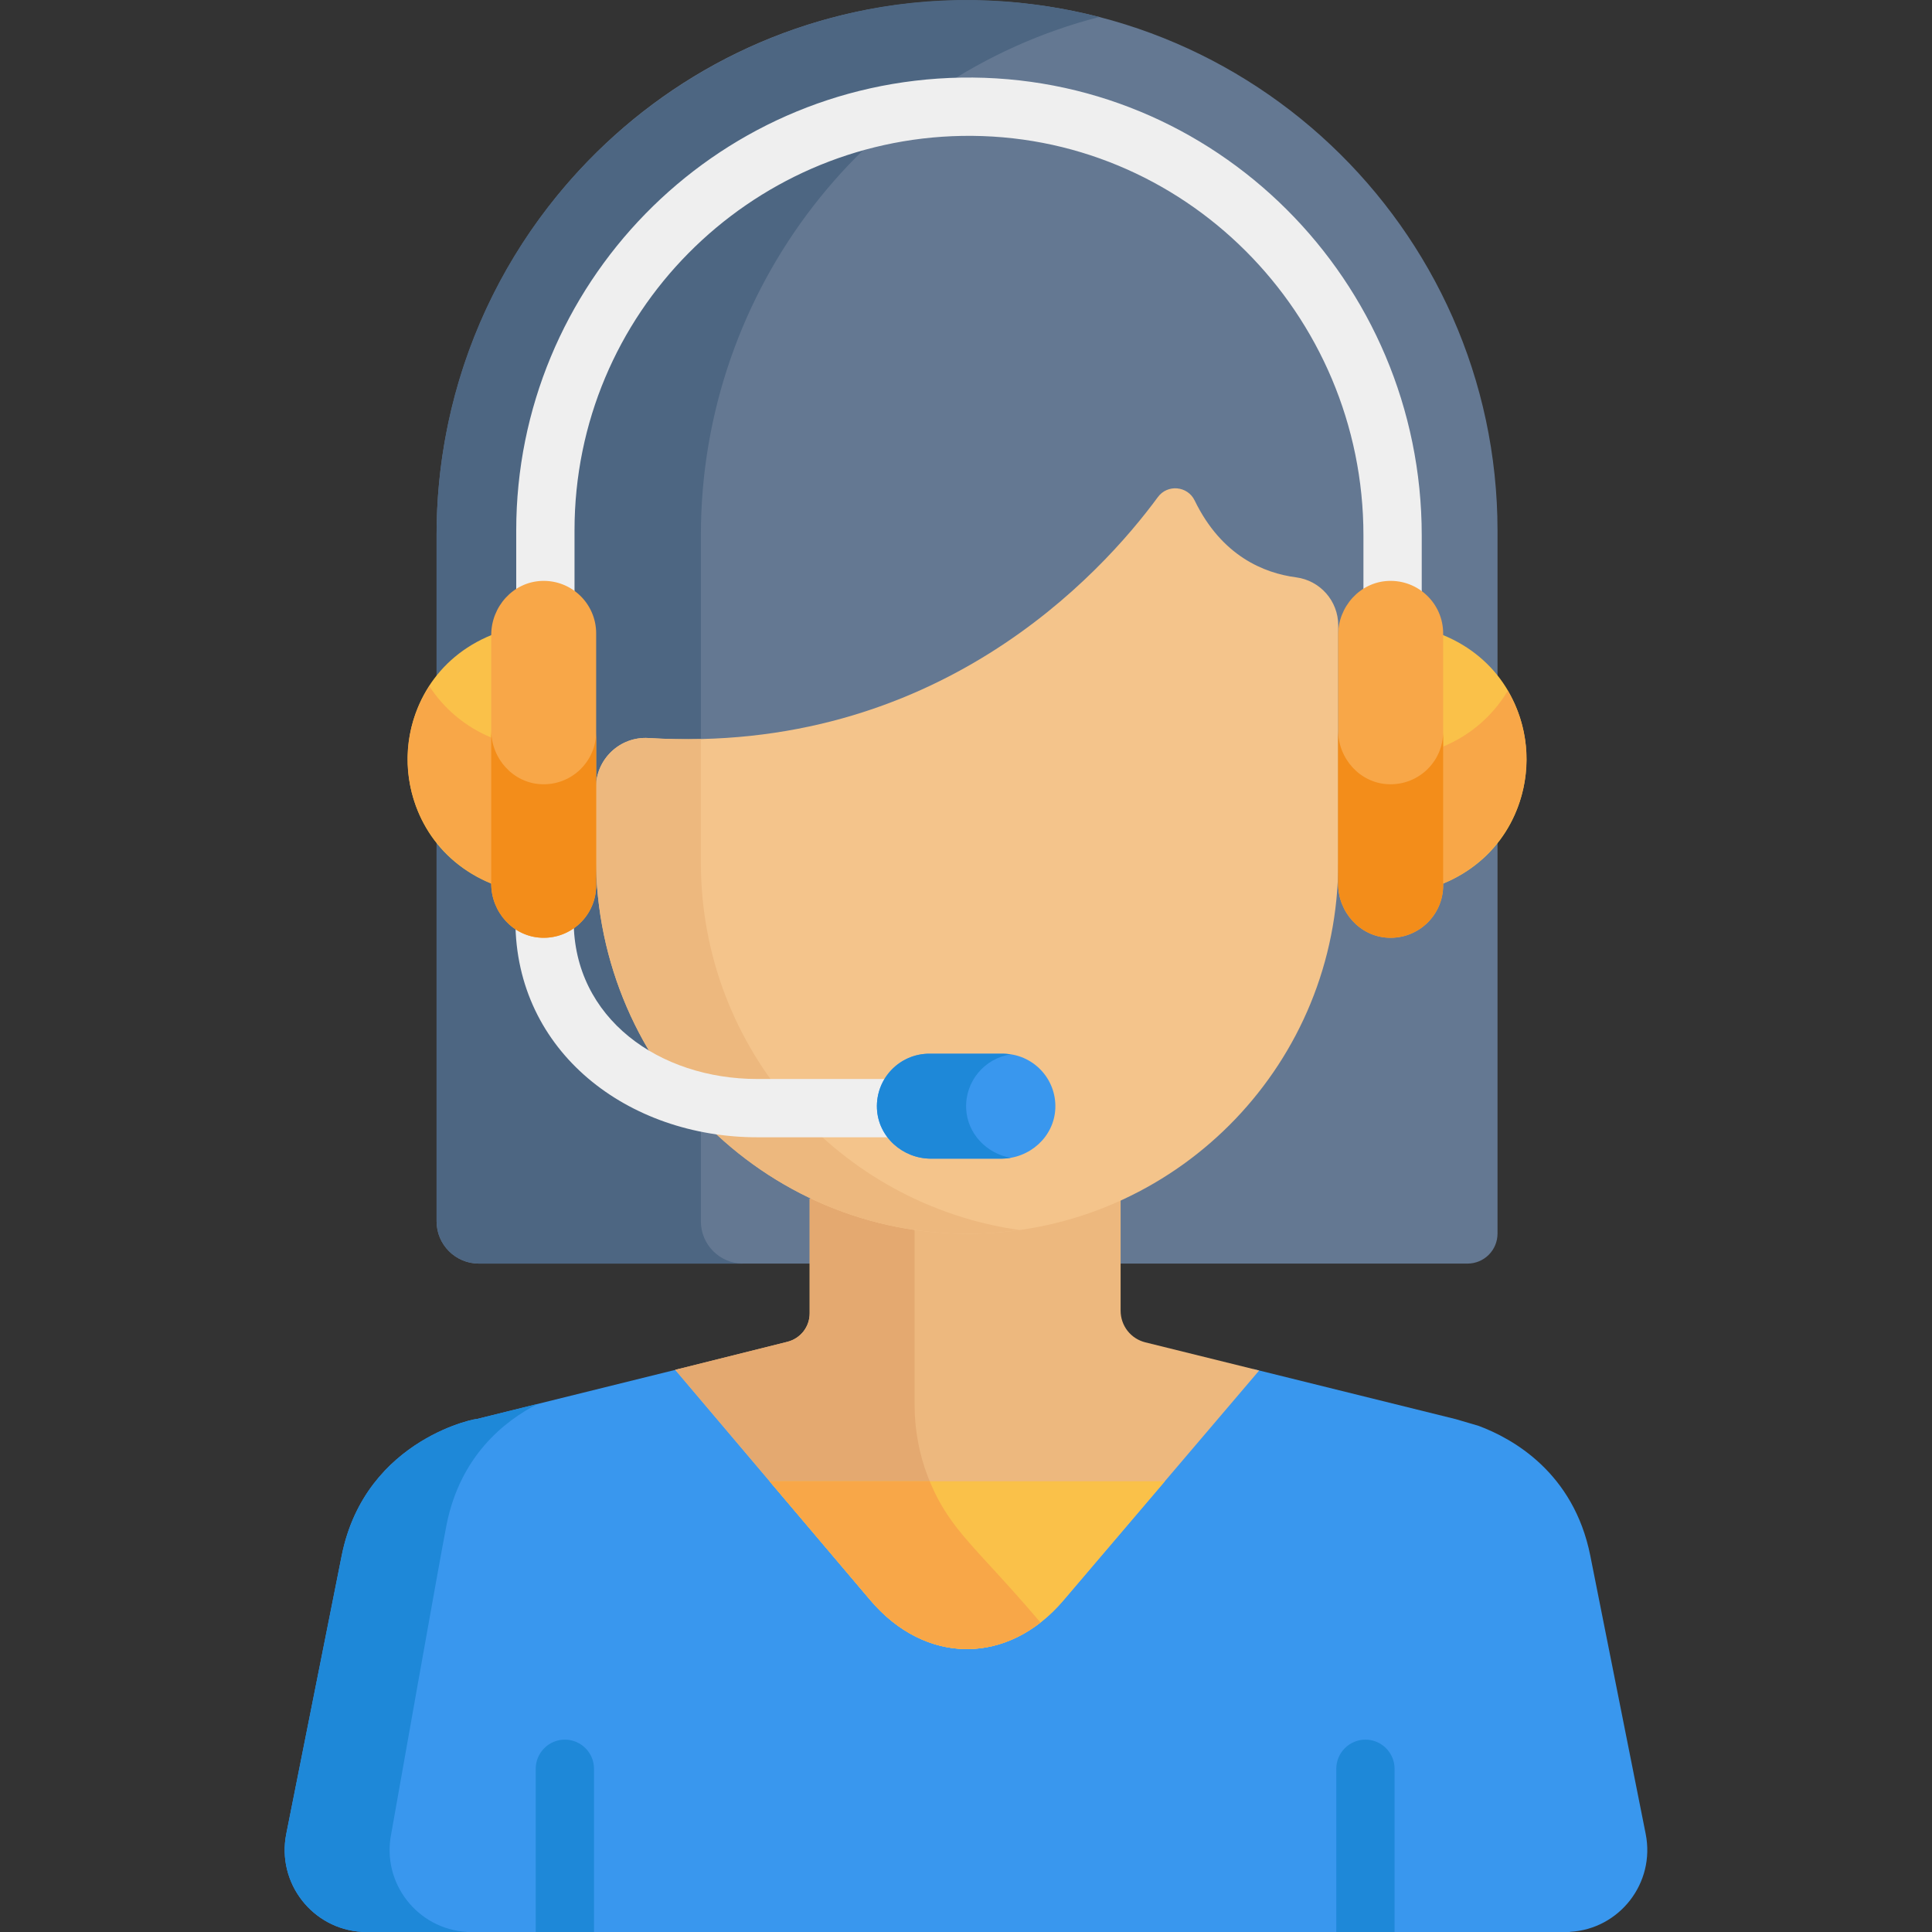<svg width="35" height="35" viewBox="0 0 35 35" fill="none" xmlns="http://www.w3.org/2000/svg">
<rect x="0" y="0" width="35" height="35" fill="#333333" stroke="none"/>
<g clip-path="url(#clip0_187_5963)">
<path d="M16.899 0.025C11.828 0.346 7.909 4.614 7.909 9.695V22.125C7.909 22.548 8.252 22.891 8.675 22.891H26.586C26.73 22.891 26.868 22.834 26.97 22.732C27.072 22.63 27.129 22.492 27.129 22.348V9.616C27.129 4.112 22.477 -0.327 16.899 0.025Z" fill="#647892"/>
<path d="M12.697 22.125V9.695C12.697 5.225 15.73 1.385 19.912 0.308C13.796 -1.266 7.909 3.398 7.909 9.695V22.125C7.909 22.548 8.252 22.891 8.675 22.891H13.462C13.039 22.891 12.697 22.548 12.697 22.125Z" fill="#4D6682"/>
<path d="M29.813 33.222L28.81 28.184C28.509 26.673 27.399 26.059 26.787 25.831L26.376 25.71C26.364 25.707 24.406 25.221 22.712 24.803L19.264 28.853C18.262 30.03 16.767 30.027 15.767 28.847L12.332 24.792C11.844 24.913 10.675 25.201 8.624 25.71C8.744 25.674 6.622 26.018 6.19 28.184L5.186 33.222C5.009 34.114 5.663 34.947 6.556 34.997L6.561 35H28.439L28.443 34.997C29.337 34.947 29.991 34.114 29.813 33.222ZM14.668 21.714H14.665C14.669 21.716 14.643 21.72 14.633 21.722L14.668 21.722L14.668 21.714Z" fill="#3997EE"/>
<path d="M7.087 33.223C7.087 33.223 7.974 28.204 8.09 27.621C8.337 26.384 9.126 25.749 9.739 25.434L8.624 25.71C8.744 25.674 6.622 26.018 6.189 28.184L5.186 33.223C5.009 34.118 5.666 34.947 6.556 34.998L6.561 35H8.462L8.457 34.998C7.567 34.947 6.91 34.118 7.087 33.223Z" fill="#1E88D8"/>
<path d="M20.749 24.318C20.621 24.286 20.507 24.213 20.426 24.109C20.345 24.005 20.301 23.877 20.301 23.745V21.714H19.788C18.341 22.244 16.711 22.276 15.181 21.714H14.668V23.791C14.668 23.91 14.629 24.025 14.556 24.119C14.482 24.213 14.38 24.279 14.265 24.308L12.233 24.816L15.767 28.988C16.767 30.168 18.262 30.171 19.264 28.993L22.811 24.828L20.749 24.318Z" fill="#EDB87E"/>
<path d="M18.849 29.393L17.486 27.862C16.895 27.199 16.569 26.343 16.569 25.455V22.06C16.095 21.995 15.63 21.879 15.181 21.714H14.668V23.791C14.668 23.91 14.629 24.025 14.556 24.119C14.482 24.213 14.38 24.279 14.265 24.308L12.233 24.816L15.767 28.988C16.637 30.014 17.881 30.149 18.849 29.393Z" fill="#E4A970"/>
<path d="M10.761 32.043C10.761 31.903 10.706 31.769 10.606 31.67C10.507 31.571 10.373 31.515 10.233 31.515C10.093 31.515 9.959 31.571 9.86 31.67C9.761 31.769 9.705 31.903 9.705 32.043V35H10.761V32.043ZM25.264 35V32.043C25.264 31.903 25.208 31.769 25.109 31.67C25.01 31.571 24.876 31.515 24.736 31.515C24.596 31.515 24.462 31.571 24.363 31.67C24.264 31.769 24.208 31.903 24.208 32.043V35H25.264Z" fill="#1E88D8"/>
<path d="M15.767 28.988C16.767 30.168 18.262 30.171 19.264 28.994L21.103 26.834H13.941L15.767 28.988Z" fill="#FAC149"/>
<path d="M15.767 28.988C16.178 29.474 16.738 29.825 17.38 29.869C17.921 29.907 18.429 29.721 18.849 29.393C17.707 28.046 17.213 27.733 16.842 26.834H13.941L15.767 28.988Z" fill="#F8A748"/>
<path d="M11.748 13.37C11.231 13.339 10.796 13.752 10.796 14.269V15.531C10.796 19.384 13.989 22.522 17.838 22.343C21.403 22.176 24.243 19.234 24.243 15.627V11.327C24.243 10.887 23.916 10.516 23.479 10.459C22.904 10.383 22.133 10.078 21.642 9.066C21.514 8.802 21.15 8.768 20.976 9.005C19.945 10.408 16.961 13.685 11.748 13.37Z" fill="#F4C48B"/>
<path d="M12.697 15.627V13.389C12.389 13.396 12.073 13.39 11.748 13.37C11.231 13.339 10.796 13.752 10.796 14.27V15.531C10.796 19.384 13.989 22.523 17.838 22.343C18.049 22.333 18.26 22.313 18.47 22.283C15.207 21.822 12.697 19.018 12.697 15.627Z" fill="#EDB87E"/>
<path d="M17.499 20.603H13.72C11.385 20.603 9.337 19.063 9.337 16.68V15.598C9.337 15.458 9.393 15.324 9.492 15.225C9.591 15.126 9.725 15.07 9.865 15.07C10.005 15.07 10.139 15.126 10.238 15.225C10.337 15.324 10.393 15.458 10.393 15.598V16.68C10.393 18.448 11.944 19.547 13.72 19.547H17.499C17.639 19.547 17.774 19.602 17.873 19.701C17.972 19.8 18.027 19.935 18.027 20.075C18.027 20.215 17.972 20.349 17.873 20.448C17.774 20.547 17.639 20.603 17.499 20.603ZM25.228 11.662C25.088 11.662 24.953 11.606 24.854 11.507C24.755 11.408 24.7 11.274 24.7 11.134V9.698C24.7 5.683 21.439 2.392 17.425 2.462C13.572 2.531 10.408 5.679 10.408 9.607V11.134C10.408 11.274 10.352 11.408 10.254 11.507C10.154 11.606 10.02 11.662 9.88 11.662C9.74 11.662 9.606 11.606 9.507 11.507C9.408 11.408 9.352 11.274 9.352 11.134V9.607C9.352 5.171 12.909 1.486 17.407 1.406C22.014 1.328 25.756 5.091 25.756 9.698V11.133C25.756 11.274 25.7 11.408 25.601 11.507C25.502 11.606 25.368 11.662 25.228 11.662Z" fill="#EFEFEF"/>
<path d="M26.138 11.503V16.009C28.155 15.186 28.16 12.329 26.138 11.503Z" fill="#FAC149"/>
<path d="M26.138 13.527V16.009C27.529 15.441 28.068 13.78 27.314 12.515C27.042 12.971 26.629 13.326 26.138 13.527Z" fill="#F8A748"/>
<path d="M8.906 11.503V16.009C6.881 15.186 6.877 12.329 8.906 11.503Z" fill="#FAC149"/>
<path d="M7.779 12.432C6.946 13.703 7.476 15.428 8.906 16.009V13.364C8.444 13.175 8.051 12.85 7.779 12.432Z" fill="#F8A748"/>
<path d="M16.866 20.99H18.138C18.652 20.99 19.095 20.596 19.118 20.083C19.142 19.538 18.707 19.089 18.168 19.089H16.836C16.297 19.089 15.863 19.538 15.887 20.083C15.909 20.596 16.353 20.99 16.866 20.99Z" fill="#3997EE"/>
<path d="M17.503 20.083C17.481 19.587 17.84 19.172 18.31 19.101C18.263 19.094 18.216 19.09 18.168 19.089H16.836C16.297 19.089 15.863 19.538 15.887 20.083C15.909 20.596 16.353 20.99 16.866 20.99H18.138C18.197 20.99 18.254 20.985 18.31 20.975C17.874 20.898 17.523 20.537 17.503 20.083Z" fill="#1E88D8"/>
<path d="M8.899 16.009V11.504C8.899 10.99 9.294 10.547 9.807 10.524C10.351 10.5 10.8 10.935 10.8 11.474V16.039C10.8 16.578 10.351 17.012 9.807 16.988C9.294 16.966 8.899 16.522 8.899 16.009Z" fill="#F8A748"/>
<path d="M9.807 14.207C9.294 14.185 8.899 13.742 8.899 13.228V16.009C8.899 16.522 9.294 16.966 9.807 16.988C10.351 17.012 10.8 16.578 10.8 16.039V13.258C10.8 13.797 10.351 14.231 9.807 14.207Z" fill="#F38D1A"/>
<path d="M24.241 16.009V11.504C24.241 10.99 24.636 10.547 25.149 10.524C25.694 10.5 26.144 10.935 26.144 11.474V16.039C26.144 16.578 25.694 17.012 25.149 16.988C24.636 16.966 24.241 16.522 24.241 16.009Z" fill="#F8A748"/>
<path d="M25.149 14.207C24.636 14.185 24.241 13.742 24.241 13.228V16.009C24.241 16.522 24.636 16.966 25.149 16.988C25.694 17.012 26.144 16.578 26.144 16.039V13.258C26.144 13.797 25.694 14.231 25.149 14.207Z" fill="#F38D1A"/>
</g>
<defs>
<clipPath id="clip0_187_5963">
<rect width="35" height="35" fill="white"/>
</clipPath>
</defs>
</svg>
